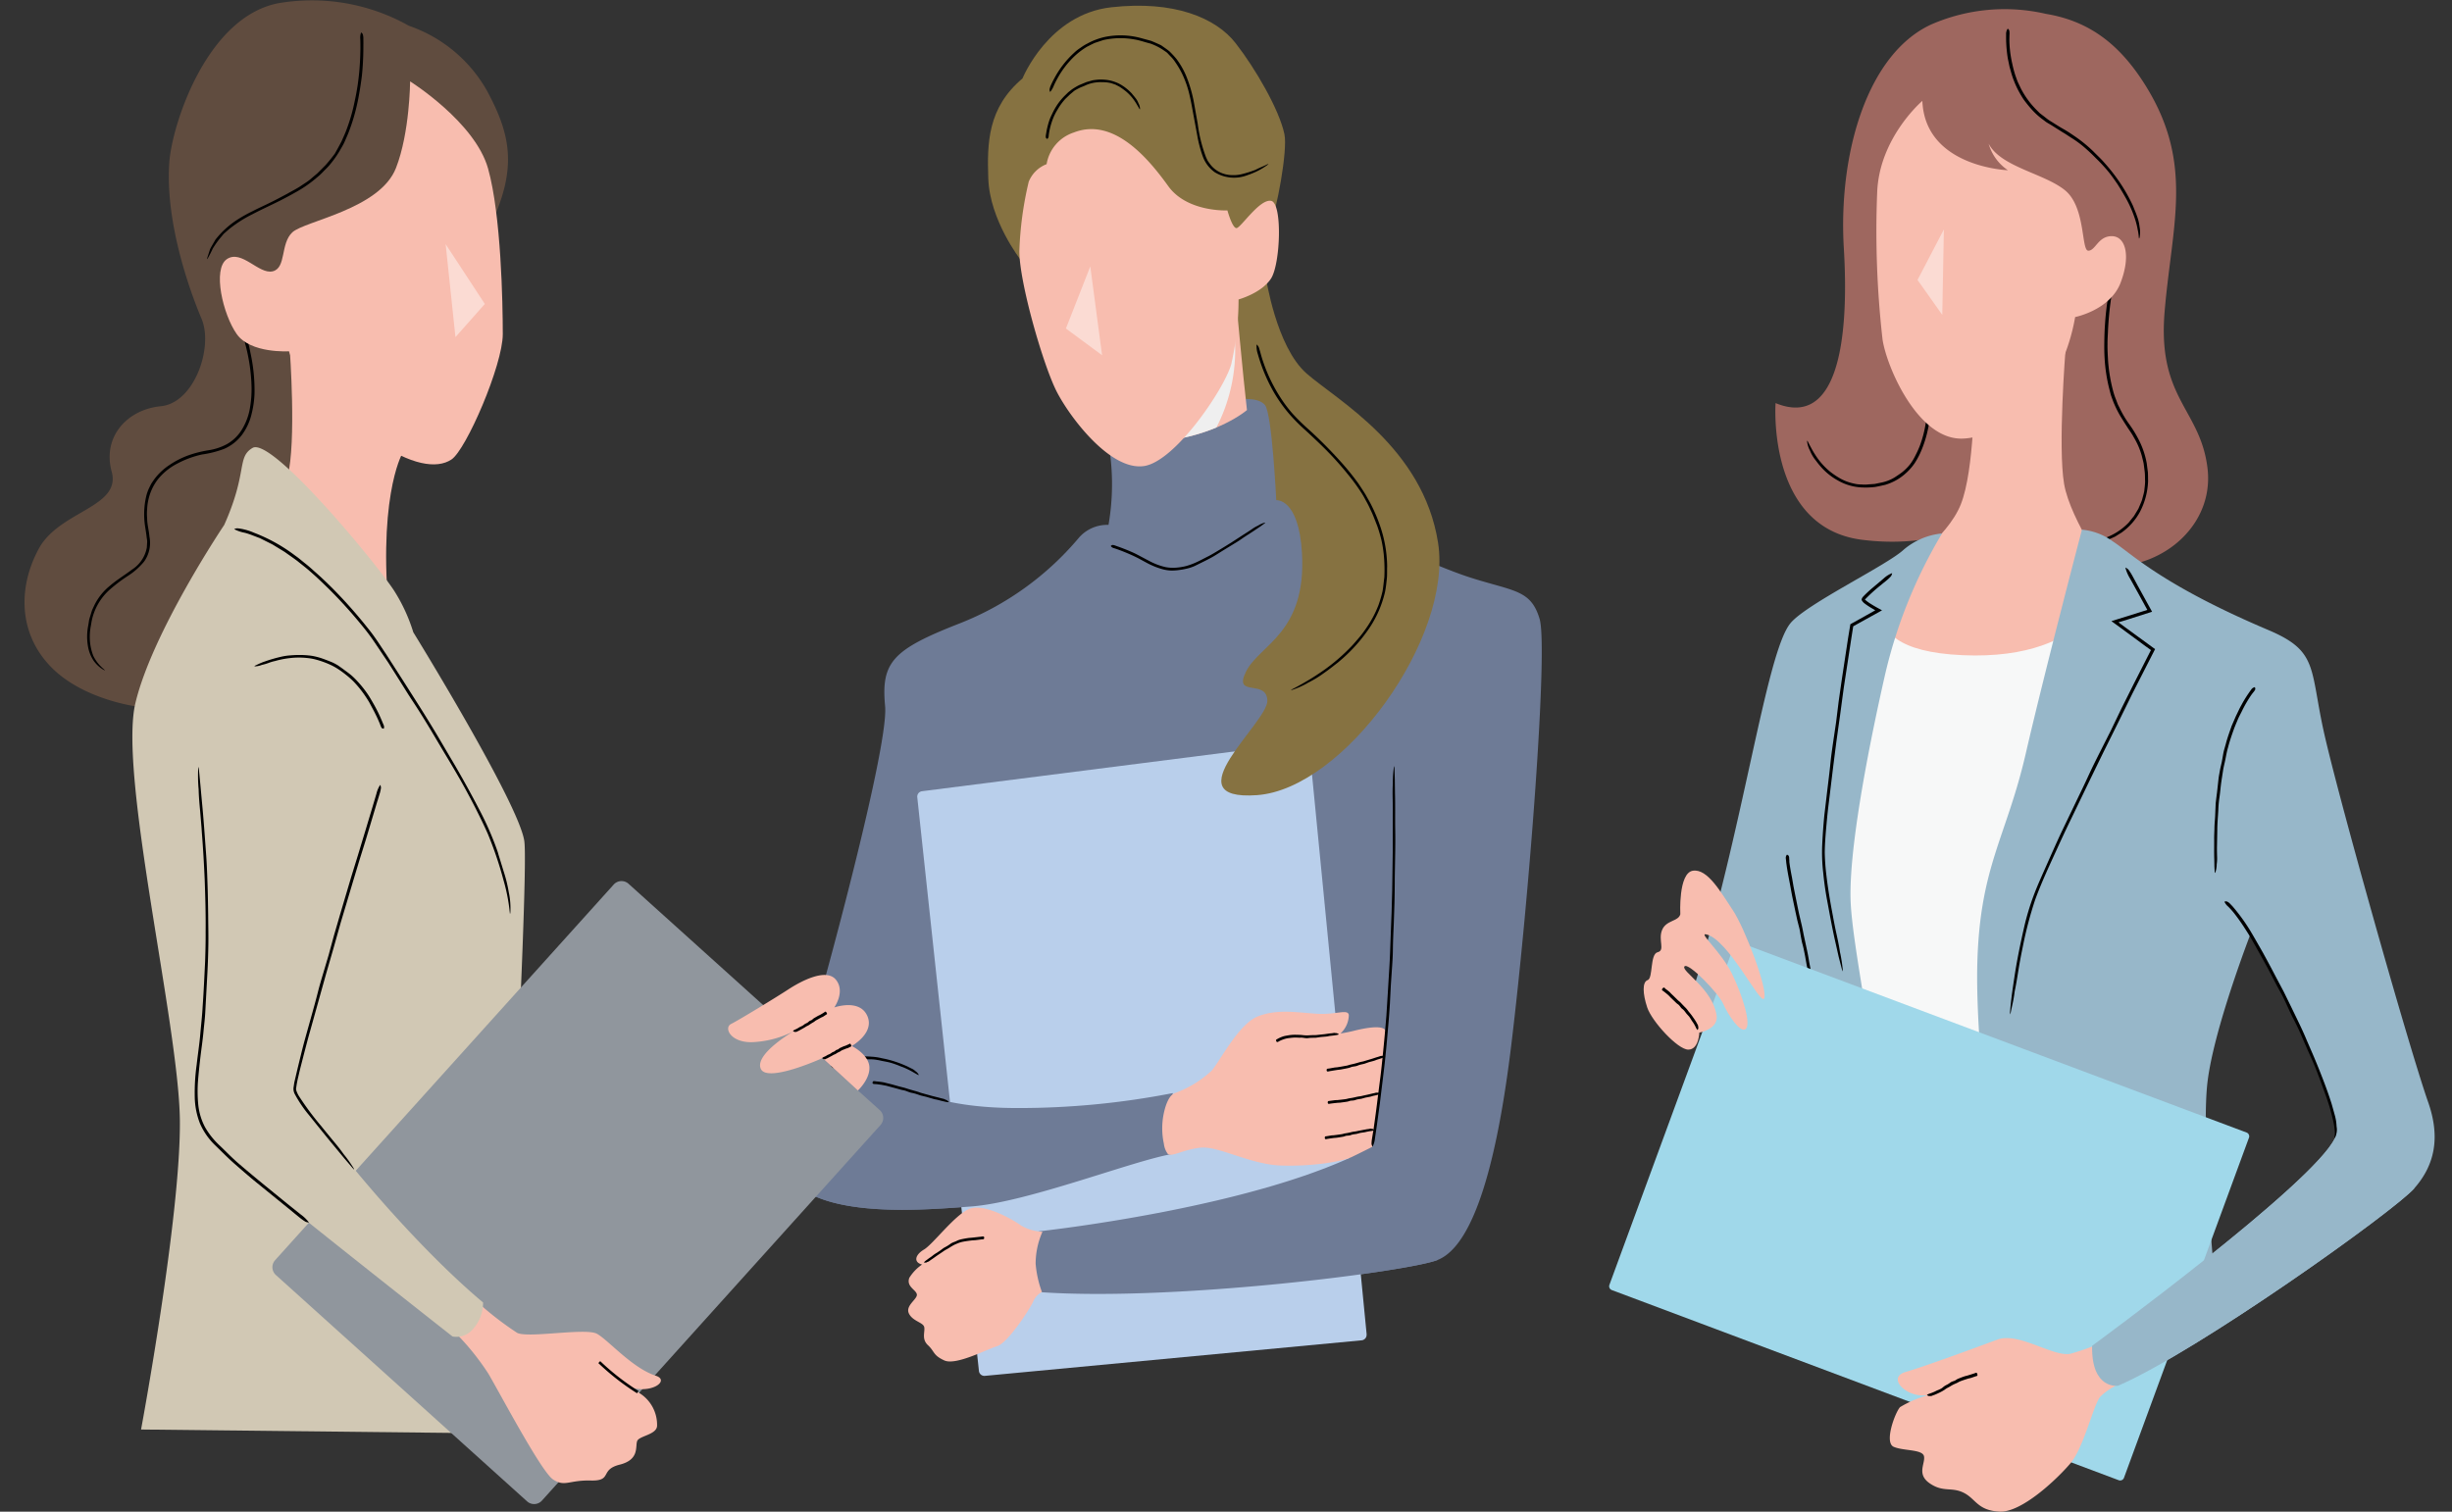 <svg xmlns="http://www.w3.org/2000/svg" xmlns:xlink="http://www.w3.org/1999/xlink" width="300" height="185" viewBox="0 0 300 185">
  <rect x="0" y="0" width="300" height="185" fill="#333333" stroke="none"/>
  <defs>
    <clipPath id="clip-path">
      <rect id="長方形_5041" data-name="長方形 5041" width="11.08" height="15.493" fill="none"/>
    </clipPath>
    <clipPath id="clip-path-2">
      <rect id="長方形_5042" data-name="長方形 5042" width="4.428" height="10.876" fill="none"/>
    </clipPath>
    <clipPath id="clip-path-3">
      <rect id="長方形_5043" data-name="長方形 5043" width="4.792" height="11.38" fill="none"/>
    </clipPath>
    <clipPath id="clip-path-4">
      <rect id="長方形_5044" data-name="長方形 5044" width="3.224" height="10.465" fill="none"/>
    </clipPath>
  </defs>
  <g id="グループ_18808" data-name="グループ 18808" transform="translate(-2705 -2128)">
    <g id="長方形_6050" data-name="長方形 6050" transform="translate(2705 2128)" fill="#fff" stroke="#707070" stroke-width="1" opacity="0">
      <rect width="300" height="185" stroke="none"/>
      <rect x="0.5" y="0.5" width="299" height="184" fill="none"/>
    </g>
    <path id="パス_24791" data-name="パス 24791" d="M127.343,160.542c-3.052.843,1.411-7.681-.931-7.507-6.929.514-20.531,1.668-23.227-5.133s1.8-11.292,2.7-13.6S116.4,97.215,115.89,91.824s.9-6.929,9.111-10.137A36.457,36.457,0,0,0,139.63,71.164a4.588,4.588,0,0,1,3.594-1.539,29.108,29.108,0,0,0-.129-10.651l18.351-6.929L172.1,62.567l1.059,7.314s9.336,4.619,14.532,6.255,7.218,1.444,8.277,5-1.283,34.166-3.465,52.132-5.518,24.9-8.982,26.306-32.113,5.1-48.667,3.946Z" transform="translate(2697.402 2122.61)" fill="#6e7b96"/>
    <path id="パス_24792" data-name="パス 24792" d="M176.825,173.787l-7.006-71.8a.671.671,0,0,0-.752-.6l-46.639,5.942a.671.671,0,0,0-.583.737l7.543,70.212a.671.671,0,0,0,.73.6l46.1-4.35a.671.671,0,0,0,.6-.733" transform="translate(2695.382 2117.501)" fill="#b9cfeb"/>
    <path id="パス_24793" data-name="パス 24793" d="M138.243,166.9s27.317-2.936,40.791-10.378l8,13.875c-3.465,1.411-32.113,5.1-48.667,3.946l-.014-.01a4.5,4.5,0,0,1-.114-7.433" transform="translate(2693.881 2111.79)" fill="#6e7b96"/>
    <path id="パス_24794" data-name="パス 24794" d="M114.35,147.395c4.748.256,7.106,3.1,17.757,3.1a98.263,98.263,0,0,0,18.976-1.828l.016,7.442c-4.748.77-17.757,5.919-24.686,6.433S105.88,164.2,103.186,157.4s1.8-11.292,2.695-13.6Z" transform="translate(2697.402 2113.108)" fill="#6e7b96"/>
    <path id="パス_24795" data-name="パス 24795" d="M149.11,74.266c.645.229,1.284.48,1.908.763.308.138.6.3.9.458l1.026.541a7.926,7.926,0,0,0,2.023.766,4.927,4.927,0,0,0,1.3.065,6.925,6.925,0,0,0,1.215-.2,8.3,8.3,0,0,0,1.084-.388c.559-.241,1.1-.545,1.65-.818.363-.19.716-.4,1.069-.614.62-.366,1.233-.749,1.843-1.134l1.625-1.054.163-.1.582-.382a4.658,4.658,0,0,1,.757-.446.727.727,0,0,0,.108-.065,3.141,3.141,0,0,1,.7-.3.239.239,0,0,1,.1,0,1.075,1.075,0,0,1-.093.087l-.48.353-.637.425c-.571.394-1.169.746-1.736,1.147-.331.236-.688.441-1.035.659l-1.147.7c-.4.248-.788.5-1.193.741-.323.19-.66.359-.993.531l-1.329.657a5.3,5.3,0,0,1-.822.285,8.16,8.16,0,0,1-1.051.2,5.943,5.943,0,0,1-1.035.069,4.658,4.658,0,0,1-1.043-.167,9.386,9.386,0,0,1-1.916-.777l-.994-.54c-.4-.205-.805-.394-1.217-.571-.372-.161-.749-.313-1.13-.454-.213-.08-.429-.155-.645-.223a.681.681,0,0,1-.391-.238c-.008-.012-.022-.029-.014-.035a.474.474,0,0,1,.175-.122.88.88,0,0,1,.246.03l.025.008.4.144Z" transform="translate(2692.646 2120.611)"/>
    <path id="パス_24796" data-name="パス 24796" d="M109.045,146.567a4,4,0,0,1,.824-1.066,4.281,4.281,0,0,1,.532-.393,5.63,5.63,0,0,1,.669-.356,5.868,5.868,0,0,1,1.364-.407,8.351,8.351,0,0,1,.854-.121,6.449,6.449,0,0,1,.811-.007q.375,0,.749.033a6.724,6.724,0,0,1,1.182.158c.255.066.52.1.775.167a12.764,12.764,0,0,1,1.331.4c.392.136.775.3,1.153.466l.108.058.4.2a1.623,1.623,0,0,1,.47.313.318.318,0,0,0,.066.048,1.143,1.143,0,0,1,.33.372c.015.021.007.053.01.08a.678.678,0,0,1-.075-.028l-.326-.179-.415-.239a9.822,9.822,0,0,0-1.179-.558c-.244-.075-.474-.192-.717-.274-.262-.1-.529-.187-.8-.264-.285-.07-.572-.126-.86-.178-.229-.04-.454-.108-.687-.138a4.383,4.383,0,0,0-.912-.078c-.175,0-.353-.016-.531-.023a4.751,4.751,0,0,0-.647-.024,4.83,4.83,0,0,0-.615.08c-.2.043-.416.048-.616.1a5.068,5.068,0,0,0-1.166.389,4.218,4.218,0,0,0-.606.323,3.655,3.655,0,0,0-.625.532,3.5,3.5,0,0,0-.454.589,2.805,2.805,0,0,0-.188.369.324.324,0,0,1-.2.215c-.011,0-.026.012-.032.006a.411.411,0,0,1-.134-.133c-.02-.04.007-.111.014-.169l.006-.016c.041-.086.082-.171.128-.253Z" transform="translate(2696.724 2113.066)"/>
    <path id="パス_24797" data-name="パス 24797" d="M136.965,175.193a2.361,2.361,0,0,0-1.091,1.219c-.449.963-3.1,5.021-4.379,5.406s-5.052,2.39-6.464,1.748-1.171-1.09-2-1.86-.337-1.652-.465-2.229-1.428-.706-1.877-1.668,1.043-1.733.979-2.31-1.316-.947-.93-2.037a5.451,5.451,0,0,1,1.565-1.632c-1.1-.29-.827-1.212.231-1.834,1.091-.641,3.657-4.106,5.454-4.94s5.454,1.284,6.416,1.989a5.671,5.671,0,0,0,2.631.77,9.614,9.614,0,0,0-.835,3.93,13.037,13.037,0,0,0,.77,3.449" transform="translate(2695.511 2110.927)" fill="#f8bdaf"/>
    <path id="パス_24798" data-name="パス 24798" d="M129.837,169.154l-.782.1-.388.024-.445.055c-.281.039-.561.081-.836.143a3.638,3.638,0,0,0-.478.156c-.142.058-.29.117-.434.19s-.263.142-.391.22c-.2.127-.4.255-.615.366a4.424,4.424,0,0,0-.4.256l-.694.468-.61.433-.063.039-.22.155a.694.694,0,0,1-.3.16.121.121,0,0,0-.043.024c-.085.068-.208.048-.317.062-.017,0-.041-.018-.063-.028a.2.2,0,0,1,.028-.044c.056-.054.111-.108.171-.158l.241-.176c.212-.169.451-.3.655-.477a3.6,3.6,0,0,1,.393-.272l.438-.283.441-.325c.123-.08.253-.147.38-.219a4.191,4.191,0,0,0,.483-.313,1.459,1.459,0,0,1,.295-.164c.126-.059.259-.1.388-.156a3.1,3.1,0,0,1,.38-.169,3.748,3.748,0,0,1,.393-.1c.262-.055.523-.1.785-.138l.442-.039.525-.058.475-.052.264-.035a.162.162,0,0,1,.185.087c.005.009.013.021.013.029a.725.725,0,0,1-.033.172c-.014.031-.057.039-.087.057H130l-.162.012Z" transform="translate(2695.288 2110.519)"/>
    <path id="パス_24799" data-name="パス 24799" d="M178.733,140.454c-.385.1-.966.217-1.638.332l.1-.107a3.131,3.131,0,0,0,.914-2.166c-.144-.77-1.54,0-3.9-.144s-4.908-.626-7.267.337-4.668,5.582-5.63,6.641a13.112,13.112,0,0,1-4.476,2.726c-.678.242-1.083,1.276-1.32,2.273a8.914,8.914,0,0,0-.033,3.947,2.54,2.54,0,0,0,.488,1.239c.514.385,1.78-.514,3.962-.77s6.095,2.053,9.881,2.182,7.473-.481,8.63-1.035c1.107-.529,2.526-1.251,2.526-1.251s.963-5.389,1.676-13.948c.1-1.151-2.63-.577-3.914-.256" transform="translate(2691.919 2113.696)" fill="#f8bdaf"/>
    <path id="パス_24800" data-name="パス 24800" d="M135.48,31.866s-3.77-4.812-3.946-9.945c-.149-4.332-.08-8.646,4.186-12.239,0,0,3.16-7.844,10.859-8.71s12.8,1.3,15.206,4.379,5.358,8.149,5.984,11.164c.414,2-.979,9.4-1.749,11.132l-5.662,3.3Z" transform="translate(2694.382 2127.919)" fill="#867241"/>
    <path id="パス_24801" data-name="パス 24801" d="M168.79,37.8s1.251,8.565,5,11.837,14.244,9.047,16.072,20.693-11.549,30.124-22.136,30.894,1.347-8.886,1.251-11.581-4.235-.289-2.6-3.562,7.411-4.683,6.834-14.5c-.4-6.75-3.145-6.448-3.145-6.448s-.513-10.587-1.379-11.646-3.273-.674-3.273-.674L163.69,38.86Z" transform="translate(2691.083 2124.085)" fill="#867241"/>
    <path id="パス_24802" data-name="パス 24802" d="M163.985,39.948s.963,10.587,1.412,14.373c0,0-3.594,3.144-10.715,3.849s9.3-18.222,9.3-18.222" transform="translate(2692.167 2123.863)" fill="#f8bdaf"/>
    <path id="パス_24803" data-name="パス 24803" d="M116.131,147.623c.317.024.634.062.947.117.153.031.3.072.456.112l.524.127.984.277.6.151.557.176.519.151c.276.074.551.15.818.251.177.068.363.108.545.161l.958.266.862.216.084.026.309.078a1.043,1.043,0,0,1,.381.138.166.166,0,0,0,.055.02c.128.025.208.135.307.213.014.013.017.045.025.067a.274.274,0,0,1-.06.006c-.091-.012-.183-.022-.273-.039l-.345-.079c-.314-.064-.617-.172-.935-.223-.185-.031-.365-.1-.547-.145l-.593-.175-.631-.151c-.166-.047-.326-.11-.491-.162a4.524,4.524,0,0,0-.654-.174,2.239,2.239,0,0,1-.377-.111c-.152-.053-.3-.119-.452-.163s-.3-.061-.452-.1l-.449-.126-.894-.239-.5-.134-.605-.116-.553-.073-.312-.019a.2.2,0,0,1-.2-.121c-.005-.01-.013-.023-.01-.03a.583.583,0,0,1,.07-.163c.022-.029.075-.028.115-.039h.012l.2.021Z" transform="translate(2696.014 2112.715)"/>
    <path id="パス_24804" data-name="パス 24804" d="M184.051,149.312q.329-2.247.6-4.5c.091-.71.191-1.5.284-2.22.106-.855.194-1.713.279-2.571.174-1.629.313-3.26.449-4.893.061-.974.125-2,.186-2.979.056-.941.112-1.874.169-2.812q.079-1.3.12-2.61c.054-1.4.1-2.725.158-4.146.026-.941.051-1.84.076-2.757l.069-4.835,0-4.326c0-.138,0-.289.005-.426.006-.519-.005-1.037-.014-1.554-.014-.663-.02-1.319.021-1.956.005-.088,0-.188,0-.282a14.323,14.323,0,0,1,.119-1.673.729.729,0,0,1,.056-.191c.008.1.018.221.023.279.013.454.028.907.04,1.329.007.571.015,1.132.022,1.707.042,1.545.005,3.09.033,4.64.014.9.008,1.821-.007,2.731-.017,1-.034,1.986-.051,2.991,0,1.043-.012,2.083-.038,3.125-.028.838-.056,1.67-.083,2.5-.048,1.091-.1,2.179-.111,3.268-.005.627-.048,1.269-.09,1.9-.052.765-.106,1.563-.157,2.324-.035.7-.077,1.527-.114,2.239-.048.757-.1,1.515-.164,2.272-.128,1.5-.254,3.008-.414,4.509-.082.839-.192,1.674-.291,2.511-.124,1.008-.245,2-.366,3q-.187,1.358-.371,2.709l-.221,1.515a2.885,2.885,0,0,1-.266.969c-.013.022-.033.06-.039.048a.894.894,0,0,1-.117-.316,4.165,4.165,0,0,1,.039-.534c.005-.03.006-.039.009-.056l.15-.927Z" transform="translate(2688.961 2117.17)"/>
    <g id="グループ_18763" data-name="グループ 18763" transform="translate(2845.075 2166.559)" style="mix-blend-mode: multiply;isolation: isolate">
      <g id="グループ_18762" data-name="グループ 18762">
        <g id="グループ_18761" data-name="グループ 18761" clip-path="url(#clip-path)">
          <path id="パス_24805" data-name="パス 24805" d="M163.875,45.382c-.151-1.368-1.8-1.935-2.181-2.369-3.152,3.876-8.469,10.822-8.783,13.923a12.718,12.718,0,0,0,.829,1.5,2.618,2.618,0,0,0,.944.053,24.162,24.162,0,0,0,6.979-1.715,20.736,20.736,0,0,0,2.212-11.39" transform="translate(-152.911 -43.013)" fill="#efefef"/>
        </g>
      </g>
    </g>
    <path id="パス_24806" data-name="パス 24806" d="M136.917,24.1a42.257,42.257,0,0,0-1.138,8.47c0,3.849,2.935,14.035,4.6,17.243s6.592,9.673,10.667,9.047c3.813-.585,9.752-9.352,10.652-12.431a35.759,35.759,0,0,0,.9-7.956s2.823-.77,3.977-2.567,1.412-9.24,0-9.5-3.721,3.336-4.235,3.336-1.106-2.165-1.106-2.165-4.925.24-7.234-2.968-6.6-8.489-11.534-6.576a4.917,4.917,0,0,0-3.353,3.882,3.842,3.842,0,0,0-2.2,2.182" transform="translate(2693.939 2126.174)" fill="#f8bdaf"/>
    <g id="グループ_18766" data-name="グループ 18766" transform="translate(2835.412 2160.603)" opacity="0.45">
      <g id="グループ_18765" data-name="グループ 18765">
        <g id="グループ_18764" data-name="グループ 18764" clip-path="url(#clip-path-2)">
          <path id="パス_24807" data-name="パス 24807" d="M145.115,36.369l-2.983,7.6,4.427,3.273Z" transform="translate(-142.131 -36.369)" fill="#fff"/>
        </g>
      </g>
    </g>
    <path id="パス_24808" data-name="パス 24808" d="M171.015,141.728a4.282,4.282,0,0,1,.728-.307,3.562,3.562,0,0,1,.379-.079c.146-.026.293-.053.44-.07a4.991,4.991,0,0,1,.842-.025c.17,0,.344.007.512.019.152.016.3.037.454.044a4.252,4.252,0,0,0,.428,0c.228-.012.454-.029.682-.022a3.861,3.861,0,0,0,.454-.034l.8-.085.709-.1.072,0,.255-.033a.667.667,0,0,1,.328,0,.1.1,0,0,0,.047,0c.1-.019.2.057.3.1.015.006.029.036.042.054a.225.225,0,0,1-.044.026c-.072.021-.143.042-.215.056l-.283.04c-.254.048-.513.048-.766.11a3.1,3.1,0,0,1-.454.055l-.5.044-.519.077c-.14.012-.281.007-.419.011a3.94,3.94,0,0,0-.552.039,1.3,1.3,0,0,1-.323,0c-.132-.01-.264-.041-.4-.052s-.255,0-.371,0l-.361-.017a4.686,4.686,0,0,0-.717.046c-.133.014-.268.028-.4.052a3.8,3.8,0,0,0-.467.132,3.613,3.613,0,0,0-.408.169,1.99,1.99,0,0,0-.214.12.155.155,0,0,1-.192-.006c-.007-.005-.021-.012-.023-.02a.579.579,0,0,1-.051-.168c0-.036.036-.061.057-.091l.007-.005.148-.075Z" transform="translate(2690.312 2113.396)"/>
    <path id="パス_24809" data-name="パス 24809" d="M177.972,145.7l.7-.126c.116-.019.235-.021.351-.036l.4-.064.761-.136c.154-.032.3-.089.454-.126l.433-.1.4-.107a5.137,5.137,0,0,1,.631-.165c.142-.026.278-.077.417-.117l.727-.217.644-.21.065-.016.231-.074a.637.637,0,0,1,.3-.056.091.091,0,0,0,.044-.008c.092-.037.2.021.3.043.015,0,.033.03.049.046a.167.167,0,0,1-.034.032c-.063.032-.126.066-.191.092l-.255.091c-.229.087-.472.134-.7.236a3.284,3.284,0,0,1-.413.127c-.151.043-.306.076-.456.125l-.467.166c-.126.039-.257.061-.385.091a2.629,2.629,0,0,0-.494.156,1.368,1.368,0,0,1-.291.076c-.121.024-.245.033-.364.062s-.223.082-.338.115-.233.056-.351.08l-.7.134c-.131.022-.265.029-.4.048l-.472.074-.426.071-.238.048a.145.145,0,0,1-.173-.078.066.066,0,0,1-.013-.028.8.8,0,0,1,.018-.173c.01-.033.048-.042.074-.062l.009,0,.146-.019Z" transform="translate(2689.595 2113.074)"/>
    <path id="パス_24810" data-name="パス 24810" d="M178.091,150.178l.628-.086c.1-.013.21-.006.314-.014l.359-.038c.228-.027.455-.049.681-.084.137-.022.271-.065.407-.092l.389-.063.357-.075a3.955,3.955,0,0,1,.568-.109,3.175,3.175,0,0,0,.376-.078l.658-.145.584-.14.058-.009c.07-.015.14-.029.209-.05a.5.5,0,0,1,.273-.02.074.074,0,0,0,.039,0c.083-.027.174.041.264.073.013.005.029.033.043.05a.158.158,0,0,1-.032.029c-.057.025-.115.052-.174.072l-.233.062c-.209.064-.427.082-.632.159a2.135,2.135,0,0,1-.375.083l-.411.081-.422.121c-.114.027-.231.035-.346.056a2.152,2.152,0,0,0-.446.113,1.077,1.077,0,0,1-.262.054c-.108.014-.219.012-.325.032s-.2.066-.3.09-.209.038-.315.054l-.628.085-.354.022-.42.045-.379.048-.212.034c-.057.012-.109,0-.152-.086a.059.059,0,0,1-.012-.029.918.918,0,0,1,.018-.172c.01-.031.045-.039.068-.057h.008l.13-.012Z" transform="translate(2689.58 2112.553)"/>
    <path id="パス_24811" data-name="パス 24811" d="M177.68,155.012l.588-.1c.1-.014.2-.01.294-.02l.337-.042.639-.09c.128-.022.254-.066.381-.093l.365-.062.336-.072a3.293,3.293,0,0,1,.535-.1,3.227,3.227,0,0,0,.355-.069l.623-.121.558-.106.056,0c.067-.011.134-.018.2-.033a.432.432,0,0,1,.263.005.061.061,0,0,0,.038,0c.082-.017.163.061.245.1.013.007.025.036.037.055a.137.137,0,0,1-.032.025c-.056.018-.111.038-.169.05l-.221.036a5.694,5.694,0,0,0-.6.111,2.34,2.34,0,0,1-.354.063c-.129.022-.26.036-.387.064l-.4.109c-.108.023-.218.03-.326.048a1.845,1.845,0,0,0-.418.107.922.922,0,0,1-.246.051c-.1.013-.206.011-.306.031s-.188.065-.284.09-.2.039-.295.055l-.589.091-.332.027-.394.052-.355.056-.2.039c-.053.013-.1,0-.143-.082a.088.088,0,0,1-.012-.028.95.95,0,0,1,.015-.174c.009-.032.04-.04.063-.059h.007l.122-.015Z" transform="translate(2689.621 2112.043)"/>
    <path id="パス_24812" data-name="パス 24812" d="M140.436,10.179a11.634,11.634,0,0,1,2.46-3.212,4.966,4.966,0,0,1,.789-.619,5.794,5.794,0,0,1,.854-.525,8.086,8.086,0,0,1,2.161-.809,9.53,9.53,0,0,1,4.338.133l1.279.349c.412.163.82.354,1.227.538.342.248.7.479,1.025.748a11.824,11.824,0,0,1,.857.931,9.853,9.853,0,0,1,1.165,2.019,16.574,16.574,0,0,1,1.012,3.535c.147.824.284,1.6.426,2.393a17.816,17.816,0,0,0,1.008,4.068l.194.417c.077.13.173.246.257.369a3.14,3.14,0,0,0,.611.656,3.406,3.406,0,0,0,1.621.716,2.108,2.108,0,0,0,.353.038,4.386,4.386,0,0,0,1.3-.1,14.16,14.16,0,0,0,1.6-.495,1.489,1.489,0,0,0,.223-.1c.49-.246.9-.386,1.329-.614a.674.674,0,0,1,.172-.049c-.064.056-.125.108-.193.16a8.945,8.945,0,0,1-1,.62,9.653,9.653,0,0,1-1.4.591,4.5,4.5,0,0,1-4-.366,4.11,4.11,0,0,1-1.459-1.935,15.144,15.144,0,0,1-.673-2.558c-.161-.87-.34-1.831-.5-2.7-.133-.718-.254-1.44-.424-2.148a12.472,12.472,0,0,0-.92-2.684,10.361,10.361,0,0,0-.828-1.411,4.162,4.162,0,0,0-.629-.77c-.117-.123-.23-.245-.342-.364s-.266-.2-.4-.3a7.007,7.007,0,0,0-1.694-.873c-.637-.153-1.259-.389-1.9-.494a9.511,9.511,0,0,0-3.858.07l-1.029.341c-.33.144-.649.318-.974.479a9.049,9.049,0,0,0-2.008,1.646,11.193,11.193,0,0,0-1.417,1.9c-.221.384-.431.775-.612,1.178a2.912,2.912,0,0,1-.427.765c-.015.017-.039.047-.043.035a.644.644,0,0,1-.069-.3,2.339,2.339,0,0,1,.139-.461c.012-.029.013-.033.02-.047.115-.256.243-.506.371-.754Z" transform="translate(2693.512 2127.501)"/>
    <path id="パス_24813" data-name="パス 24813" d="M168.9,48.958a19.671,19.671,0,0,0,2.17,4.554,16.539,16.539,0,0,0,1.493,1.988,27.183,27.183,0,0,0,2.067,2.02,54.642,54.642,0,0,1,3.893,3.933,31.5,31.5,0,0,1,2.112,2.624c.294.442.587.887.864,1.339.252.469.534.921.761,1.4a19.841,19.841,0,0,1,1.116,2.739,15.677,15.677,0,0,1,.756,4.633c-.022.52.015,1.043-.044,1.563s-.11,1.046-.216,1.559a13.339,13.339,0,0,1-2.3,4.967,19.631,19.631,0,0,1-3.349,3.574c-.118.109-.25.2-.377.3-.461.364-.924.725-1.406,1.058a13.3,13.3,0,0,1-1.882,1.162c-.089.045-.186.1-.278.158a10.426,10.426,0,0,1-1.727.757.8.8,0,0,1-.217.035l.274-.151c.441-.222.872-.467,1.3-.712.551-.318,1.1-.642,1.63-1a23.109,23.109,0,0,0,4.012-3.274c.362-.354.686-.745,1.017-1.131a12.26,12.26,0,0,0,.931-1.208,13.391,13.391,0,0,0,1.574-2.926,15.55,15.55,0,0,0,.487-1.666c.109-.567.144-1.147.226-1.718a19.22,19.22,0,0,0-.068-2.782,15.264,15.264,0,0,0-.29-1.8c-.145-.587-.317-1.171-.519-1.741-.26-.646-.495-1.321-.813-1.954a11.952,11.952,0,0,0-.584-1.157,10.993,10.993,0,0,0-.659-1.117,23.157,23.157,0,0,0-1.481-2.011c-.529-.66-1.084-1.3-1.654-1.929-1.141-1.242-2.369-2.4-3.614-3.548a21.061,21.061,0,0,1-2.007-2.031,17.973,17.973,0,0,1-1.949-2.8,20.341,20.341,0,0,1-1.294-2.8c-.2-.541-.383-1.09-.54-1.644a2.987,2.987,0,0,1-.158-1.121c0-.03.008-.077.018-.066a1.137,1.137,0,0,1,.229.287c.052.1.119.372.184.567.009.031.012.042.016.061.088.337.186.671.29,1Z" transform="translate(2690.585 2123.129)"/>
    <path id="パス_24814" data-name="パス 24814" d="M139.432,17.45a9.822,9.822,0,0,1,.4-1.632,7.7,7.7,0,0,1,.333-.757,8.333,8.333,0,0,1,.449-.843,7.24,7.24,0,0,1,1.126-1.415l.394-.386.435-.342a7.773,7.773,0,0,1,.9-.535l.894-.373.742-.211a7.629,7.629,0,0,1,.771-.091,6.32,6.32,0,0,1,1.033.047,4.77,4.77,0,0,1,1.709.6,6.133,6.133,0,0,1,1.258,1.018,1.209,1.209,0,0,1,.1.122c.123.15.252.294.365.45a2.206,2.206,0,0,1,.367.627.543.543,0,0,0,.047.094,1.544,1.544,0,0,1,.161.606c0,.031-.018.058-.028.086-.019-.028-.041-.053-.058-.082-.074-.138-.157-.273-.238-.409-.1-.177-.208-.35-.322-.518a5.625,5.625,0,0,0-1.105-1.222,8.294,8.294,0,0,0-.788-.56l-.47-.243-.5-.172a4.228,4.228,0,0,0-1.09-.126,4.492,4.492,0,0,0-.877.041,4.429,4.429,0,0,0-1.11.307,6.5,6.5,0,0,1-.619.26c-.249.111-.491.242-.731.375-.22.146-.406.337-.614.495l-.576.552a7.541,7.541,0,0,0-.939,1.281,8.084,8.084,0,0,0-.428.785,8.3,8.3,0,0,0-.376,1,8.774,8.774,0,0,0-.233.946c-.032.178-.061.359-.076.539a.483.483,0,0,1-.139.344c-.009.008-.022.022-.03.019a.453.453,0,0,1-.16-.117.554.554,0,0,1-.029-.2l0-.021c.014-.117.031-.231.053-.345Z" transform="translate(2693.566 2126.875)"/>
    <path id="パス_24815" data-name="パス 24815" d="M57.7,26.018c2.479-6.056,1.58-9.916-1.114-14.907a17.5,17.5,0,0,0-9.551-7.953A24.194,24.194,0,0,0,31.027.4c-8.784,1.73-12.981,14.911-13.309,19.433-.533,7.32,2.479,15.723,3.943,19.183s-.865,10.3-4.991,10.7-7.165,3.752-6.006,8c1.2,4.393-6.389,4.775-8.918,9.433S-.784,77.461,3.208,81.588,13.99,86.5,13.99,86.5Z" transform="translate(2708 2128)" fill="#604c3f"/>
    <path id="パス_24816" data-name="パス 24816" d="M28.506,47.832a21.493,21.493,0,0,1,.52,5.05,11.788,11.788,0,0,1-.347,2.49,7.018,7.018,0,0,1-1.219,2.642,5.474,5.474,0,0,1-2.188,1.69,12.771,12.771,0,0,1-2.658.671A11.751,11.751,0,0,0,19.56,61.5a7.314,7.314,0,0,0-2.353,1.911,6.342,6.342,0,0,0-1.172,2.534,6.243,6.243,0,0,0-.147,1.109,6.018,6.018,0,0,0,0,1.122c0,.764.218,1.468.283,2.264a3.935,3.935,0,0,1-.655,3.04,8.43,8.43,0,0,1-2.055,1.8,19.008,19.008,0,0,0-2.11,1.6,7,7,0,0,0-2.266,3.97l-.076.454a7.084,7.084,0,0,0-.133,1.67A6.291,6.291,0,0,0,9.292,85c.039.084.086.181.137.266a5.008,5.008,0,0,0,1.155,1.383.824.824,0,0,1,.148.167c-.092-.048-.188-.092-.279-.149a3.993,3.993,0,0,1-1.094-1.025,4.481,4.481,0,0,1-.71-1.785,6.916,6.916,0,0,1,.039-2.587l.1-.639c.048-.211.123-.416.184-.624s.122-.417.195-.62l.277-.592a7.046,7.046,0,0,1,1.911-2.37c.846-.726,1.805-1.294,2.674-1.959a4.069,4.069,0,0,0,1.82-2.7c.013-.223.028-.443.041-.663s-.049-.446-.07-.669c-.048-.44-.132-.913-.2-1.372a9.7,9.7,0,0,1,.174-3.655,5.026,5.026,0,0,1,.377-1.012c.082-.162.158-.329.248-.486l.307-.45a7.261,7.261,0,0,1,1.909-1.806A10.523,10.523,0,0,1,20.877,60.5a13.732,13.732,0,0,1,2.474-.635,6.921,6.921,0,0,0,2.292-.753,5.068,5.068,0,0,0,1.738-1.627,7.338,7.338,0,0,0,1.029-2.5,13.482,13.482,0,0,0,.238-3.282,21.394,21.394,0,0,0-.337-2.981c-.1-.551-.217-1.1-.359-1.644a4.009,4.009,0,0,1-.181-1.088c0-.03,0-.077.013-.068a.9.9,0,0,1,.268.259,4.068,4.068,0,0,1,.208.562l.015.062c.087.339.162.68.235,1.023Z" transform="translate(2707.115 2123.244)"/>
    <path id="パス_24817" data-name="パス 24817" d="M49.943,11.114s7.936,4.974,9.534,10.665,1.8,16.471,1.8,20.264S56.8,56.185,55,57.383s-5.008.682-9.3-2.313-8.584-4.842-10.582-10.93c0,0-4.691.3-6.388-2.1s-3-7.985-1.2-9.184,3.893,1.9,5.59,1.5.915-3.378,2.412-4.775,10.7-2.811,12.678-7.87c1.692-4.324,1.73-10.6,1.73-10.6" transform="translate(2705.238 2126.849)" fill="#f8bdaf"/>
    <g id="グループ_18769" data-name="グループ 18769" transform="translate(2759.524 2157.878)" opacity="0.45">
      <g id="グループ_18768" data-name="グループ 18768">
        <g id="グループ_18767" data-name="グループ 18767" clip-path="url(#clip-path-3)">
          <path id="パス_24818" data-name="パス 24818" d="M57.476,33.33l1.2,11.38,3.594-4.06Z" transform="translate(-57.476 -33.33)" fill="#fff"/>
        </g>
      </g>
    </g>
    <path id="パス_24819" data-name="パス 24819" d="M36.172,47.583S37,58.812,35.9,63.109L48.511,81.825c-1.8-15.8,1.386-21.488,1.386-21.488L37.974,45.919Z" transform="translate(2704.283 2123.245)" fill="#f8bdaf"/>
    <path id="パス_24820" data-name="パス 24820" d="M15.784,181.267s4.886-26.236,4.748-37.881S13.012,101.1,15.091,92.368s10.865-21.8,10.865-21.8c2.912-6.516,1.508-8.266,3.467-9.427,2.4-1.424,15.786,14.9,17.45,17.675A20.861,20.861,0,0,1,49.091,83.7s12.963,21,13.586,25.577-3.12,72.47-3.12,72.47Z" transform="translate(2706.475 2121.677)" fill="#d1c8b4"/>
    <path id="パス_24821" data-name="パス 24821" d="M30.96,72.634a20.445,20.445,0,0,1,5.157,2.859c.4.271.764.6,1.142.895s.748.613,1.1.94c.842.731,1.649,1.5,2.434,2.293a58.213,58.213,0,0,1,4.2,4.757c.821.993,1.5,2.1,2.216,3.158l1.963,3.057c.6.944,1.2,1.887,1.807,2.841.956,1.506,1.892,3.019,2.8,4.56.61,1.035,1.2,2.045,1.805,3.064q1.572,2.7,3.009,5.469a37.364,37.364,0,0,1,2.244,5.138c.062.175.1.351.157.526.2.64.393,1.272.589,1.915a17.137,17.137,0,0,1,.614,2.458c.018.114.045.241.07.361a9.71,9.71,0,0,1,.143,2.16,1,1,0,0,1-.047.247c-.016-.121-.036-.272-.046-.356-.057-.564-.142-1.125-.247-1.682a21.5,21.5,0,0,0-.507-2.127,44.72,44.72,0,0,0-1.91-5.639c-.463-1.062-.991-2.117-1.515-3.164q-.875-1.71-1.821-3.389-1-1.744-2.043-3.463L52.63,96.744c-.729-1.2-1.463-2.4-2.239-3.563-.444-.672-.877-1.378-1.313-2.069-.527-.839-1.07-1.7-1.6-2.536-.516-.767-1.089-1.617-1.611-2.393a26.88,26.88,0,0,0-1.749-2.322,57.259,57.259,0,0,0-3.9-4.3c-.772-.757-1.547-1.505-2.367-2.21-.483-.428-1-.813-1.5-1.221-.513-.389-1.048-.749-1.571-1.126L33.3,74.1l-1.561-.783c-.61-.216-1.208-.49-1.835-.648a4.579,4.579,0,0,1-1.215-.406c-.029-.017-.078-.043-.063-.047a1.042,1.042,0,0,1,.4-.092,6.483,6.483,0,0,1,.693.111c.035.01.049.012.073.018a6.789,6.789,0,0,1,1.169.378Z" transform="translate(2705.036 2120.531)"/>
    <path id="パス_24822" data-name="パス 24822" d="M46.7,97.785a18.818,18.818,0,0,0-.837-1.754l-.453-.845c-.189-.317-.392-.627-.6-.93a13.406,13.406,0,0,0-1.337-1.623,11.365,11.365,0,0,0-.96-.839,11.845,11.845,0,0,0-.974-.7,7.425,7.425,0,0,0-.978-.524,11.274,11.274,0,0,0-1.655-.587,6.538,6.538,0,0,0-1.149-.2,9.237,9.237,0,0,0-2.046.017,11.042,11.042,0,0,0-1.8.354l-.177.04a5.441,5.441,0,0,0-.632.2,6.416,6.416,0,0,1-.8.236.64.64,0,0,0-.114.04,2.632,2.632,0,0,1-.723.14.244.244,0,0,1-.1-.027.953.953,0,0,1,.1-.065l.524-.247c.227-.1.456-.192.692-.27a17.974,17.974,0,0,1,1.942-.562,7.119,7.119,0,0,1,1.18-.175,12,12,0,0,1,1.307-.043,9.712,9.712,0,0,1,1.366.113,8.484,8.484,0,0,1,1.067.269c.455.155.9.33,1.346.512a6.137,6.137,0,0,1,.739.4c.281.2.563.391.829.6.268.191.532.385.786.6a9.248,9.248,0,0,1,.714.7,13.186,13.186,0,0,1,1.243,1.548c.212.3.394.624.581.94.22.381.437.764.631,1.157q.269.531.5,1.079c.084.2.162.388.258.617a.569.569,0,0,1,.041.448c-.006.013-.013.035-.023.032a.562.562,0,0,1-.212-.06c-.045-.029-.084-.128-.126-.2l-.009-.022-.141-.376Z" transform="translate(2704.753 2118.739)"/>
    <path id="パス_24823" data-name="パス 24823" d="M34.258,168.494l30.734,27.7a1.286,1.286,0,0,0,1.817-.094l41.43-45.971a1.287,1.287,0,0,0-.1-1.817l-30.734-27.7a1.288,1.288,0,0,0-1.818.1L34.164,166.677a1.286,1.286,0,0,0,.094,1.817" transform="translate(2704.496 2115.544)" fill="#90969d"/>
    <path id="パス_24824" data-name="パス 24824" d="M109.013,137.088s1.386-1.941.208-3.4-4.229.139-5.822,1.179-6.03,3.743-7,4.228,0,2.427,2.842,2.219a12.325,12.325,0,0,0,4.765-1.3s-4.748,2.756-3.986,4.558,7.556-1.3,7.556-1.3l4.332,3.969s1.543-1.421,1.4-2.946-2.149-2.5-2.149-2.5,3.022-1.686,1.8-3.882c-1.04-1.872-3.951-.832-3.951-.832" transform="translate(2698.055 2114.215)" fill="#f8bdaf"/>
    <path id="パス_24825" data-name="パス 24825" d="M62.073,178.3a38.535,38.535,0,0,0,4.315,3.276c1.318.693,8.388-.642,9.774.121s4.3,4.194,7.191,5.129c1.753.567-.45,2.253-3.154,1.421h0a10.926,10.926,0,0,0,.957.59,4.572,4.572,0,0,1,2.357,4.09c0,1.11-2.149,1.248-2.426,1.872s.347,2.288-2.149,2.912-.832,2.01-3.536,1.941-3.171.832-4.627-.139-6.6-10.744-7.919-12.962a30.858,30.858,0,0,0-3.761-4.714s2.01-.485,2.981-3.535" transform="translate(2701.88 2109.535)" fill="#f8bdaf"/>
    <path id="パス_24826" data-name="パス 24826" d="M78.443,185.952a29.641,29.641,0,0,0,4.713,3.674" transform="translate(2699.876 2108.743)" fill="none" stroke="#000" stroke-miterlimit="10" stroke-width="0.329"/>
    <path id="パス_24827" data-name="パス 24827" d="M55.25,178.853s-25.04-19.669-27.4-22.025l8.04-9.149c0,2.218,12.841,18.42,23.1,27.016a4.822,4.822,0,0,1-1.213,3.223,2.638,2.638,0,0,1-2.53.936" transform="translate(2705.115 2112.706)" fill="#d1c8b4"/>
    <path id="パス_24828" data-name="パス 24828" d="M35.169,159.116l-4.679-3.8c-.762-.631-1.509-1.279-2.256-1.932-.873-.754-1.666-1.571-2.492-2.371a8.273,8.273,0,0,1-1.878-2.7,9.328,9.328,0,0,1-.632-3.226,24.739,24.739,0,0,1,.238-3.969c.138-1.235.329-2.465.438-3.7.1-1.148.234-2.294.294-3.444.131-1.826.209-3.65.3-5.482.038-1.212.072-2.432.062-3.648.022-2.134-.039-4.267-.117-6.4-.084-1.907-.194-3.812-.346-5.714-.013-.185-.025-.379-.037-.563-.057-.684-.113-1.363-.17-2.051-.084-.875-.16-1.739-.184-2.584,0-.117-.015-.249-.027-.373a18.444,18.444,0,0,1-.03-2.22,1.143,1.143,0,0,1,.048-.254c.015.125.035.28.047.368.056.592.112,1.182.166,1.749.069.751.137,1.5.206,2.251.2,2.038.334,4.08.488,6.127.092,1.194.138,2.408.179,3.614.051,1.32.067,2.643.089,3.962.01,1.381.048,2.761.013,4.142q-.031,1.655-.125,3.314c-.076,1.409-.149,2.746-.235,4.328-.036.83-.143,1.677-.223,2.515-.093,1.027-.247,2.046-.37,3.066q-.176,1.48-.3,2.942a16.632,16.632,0,0,0,.026,2.966A7.444,7.444,0,0,0,24.5,148.8a9.512,9.512,0,0,0,1.829,2.275c.809.775,1.569,1.578,2.422,2.287,1.008.867,2.035,1.716,3.064,2.56l2.8,2.282L36.2,159.47a4.819,4.819,0,0,1,.959.915c.02.028.053.073.037.07a1.222,1.222,0,0,1-.415-.1,6.8,6.8,0,0,1-.585-.4l-.059-.047-.967-.786Z" transform="translate(2705.595 2117.159)"/>
    <path id="パス_24829" data-name="パス 24829" d="M46.973,109.132q-.71,2.381-1.424,4.764c-.234.752-.489,1.571-.729,2.337-.276.912-.545,1.806-.818,2.706q-.768,2.578-1.537,5.147c-.289,1.031-.593,2.106-.885,3.141-.286.991-.57,1.973-.856,2.959-.255.913-.511,1.823-.77,2.75-.411,1.473-.8,2.878-1.218,4.368-.278.963-.522,1.94-.78,2.911-.211.853-.449,1.7-.635,2.559a12.548,12.548,0,0,0-.255,1.268l-.048.31a.949.949,0,0,0,.054.259,3.555,3.555,0,0,0,.259.56,35.234,35.234,0,0,0,2.794,3.767l.29.364c.358.438.713.871,1.076,1.313.465.556.92,1.11,1.322,1.682.056.078.125.163.192.242a16,16,0,0,1,1.045,1.5.858.858,0,0,1,.082.2c-.074-.076-.166-.174-.212-.222-.322-.377-.641-.751-.943-1.1-.4-.48-.789-.955-1.188-1.437-1.084-1.3-2.136-2.617-3.2-3.937a15.2,15.2,0,0,1-1.686-2.487,1.389,1.389,0,0,1-.192-.835c.048-.274.074-.56.139-.825.125-.532.249-1.06.374-1.594.273-1.107.534-2.215.83-3.316q.368-1.322.735-2.634c.318-1.149.645-2.293.934-3.449.166-.664.368-1.338.564-2,.239-.8.489-1.638.726-2.439.2-.745.437-1.606.642-2.363.236-.811.463-1.592.695-2.389.468-1.58.935-3.155,1.406-4.741.264-.859.546-1.77.814-2.637.321-1.06.638-2.107.957-3.155q.429-1.432.859-2.859c.158-.532.314-1.059.474-1.6a3.322,3.322,0,0,1,.423-1.011c.018-.023.043-.062.048-.048a.971.971,0,0,1,.082.358,4.452,4.452,0,0,1-.118.576l-.018.059-.3.983Z" transform="translate(2704.199 2116.903)"/>
    <path id="パス_24830" data-name="パス 24830" d="M44.038,5.853c.006,1.186-.039,2.372-.15,3.553-.05.583-.147,1.159-.23,1.736-.109.666-.221,1.331-.368,1.99a23.433,23.433,0,0,1-1.117,3.677c-.151.349-.3.705-.465,1.075-.164.354-.376.687-.566,1.029a12.721,12.721,0,0,1-1.29,1.8c-.224.259-.479.491-.715.74a6.853,6.853,0,0,1-.75.7,15.114,15.114,0,0,1-2.675,1.856c-.624.358-1.261.693-1.9,1.021-1.125.562-2.272,1.079-3.373,1.659a15.408,15.408,0,0,0-2.793,1.78l-.246.21-.445.389-.376.452a10.973,10.973,0,0,0-.868,1.2,1.912,1.912,0,0,0-.113.183c-.195.438-.38.77-.586,1.152a.535.535,0,0,1-.111.124c.017-.071.03-.143.053-.213.112-.345.223-.69.322-1,.195-.4.445-.781.66-1.174a10.831,10.831,0,0,1,2.681-2.445,18.168,18.168,0,0,1,1.861-1.043c.69-.361,1.4-.671,2.094-1.017.731-.351,1.439-.739,2.152-1.115.556-.324,1.139-.608,1.674-.966.347-.238.709-.454,1.04-.713.288-.244.584-.495.959-.81l1.031-1.033c.39-.446.766-.911,1.12-1.388.282-.5.558-1,.82-1.507.233-.532.485-1.058.674-1.611a22,22,0,0,0,.943-3.352c.142-.634.256-1.275.354-1.918.11-.77.2-1.545.247-2.322.056-.7.076-1.407.09-2.113,0-.394,0-.791-.015-1.183a1.827,1.827,0,0,1,.083-.776c.008-.02.02-.053.029-.045a.638.638,0,0,1,.194.217,2.163,2.163,0,0,1,.068.418c0,.029,0,.031,0,.045l.007.736Z" transform="translate(2705.421 2127.541)"/>
    <path id="パス_24831" data-name="パス 24831" d="M108.944,138.473c-.126.086-.253.174-.385.253-.065.039-.14.06-.209.094l-.229.125-.434.24c-.086.052-.16.124-.244.179s-.165.093-.245.143l-.222.143a1.719,1.719,0,0,1-.36.213,1.644,1.644,0,0,0-.239.141l-.424.243-.384.211-.04.015c-.047.022-.1.042-.142.069a.248.248,0,0,1-.2.039.036.036,0,0,0-.028.006c-.057.03-.144-.034-.22-.064-.012,0-.03-.032-.045-.05a.083.083,0,0,1,.016-.03,1.036,1.036,0,0,1,.109-.08l.153-.073a2.714,2.714,0,0,0,.41-.218,1.3,1.3,0,0,1,.241-.128c.088-.046.181-.085.266-.137s.165-.131.253-.187c.071-.046.15-.073.222-.114a.946.946,0,0,0,.266-.192.528.528,0,0,1,.16-.1c.07-.035.147-.056.212-.1s.11-.107.17-.151.127-.082.192-.12l.391-.227.229-.107.262-.15.231-.144a1.483,1.483,0,0,0,.122-.091c.031-.027.073-.027.146.038a.075.075,0,0,1,.022.022,1.212,1.212,0,0,1,.081.166c.01.033-.008.05-.016.074l0,0-.082.048Z" transform="translate(2697.137 2113.698)"/>
    <path id="パス_24832" data-name="パス 24832" d="M112.345,142.855l-.341.166c-.056.025-.123.031-.182.052l-.2.081c-.126.052-.255.1-.377.16-.074.037-.138.1-.211.136l-.211.1c-.065.034-.127.069-.188.109a1.245,1.245,0,0,1-.306.16,1.258,1.258,0,0,0-.2.108l-.355.191-.318.169a.211.211,0,0,1-.034.011,1.165,1.165,0,0,0-.117.056.177.177,0,0,1-.169.023.028.028,0,0,0-.024,0c-.046.026-.125-.044-.193-.077a.364.364,0,0,1-.042-.051c0-.01.005-.023.012-.029a.638.638,0,0,1,.089-.069c.041-.023.088-.036.129-.061a2.171,2.171,0,0,0,.342-.177.83.83,0,0,1,.2-.1,2.439,2.439,0,0,0,.224-.107l.214-.153c.059-.036.127-.054.19-.084a.691.691,0,0,0,.228-.152.343.343,0,0,1,.138-.079,1.639,1.639,0,0,0,.183-.065c.055-.03.1-.086.148-.121a1.2,1.2,0,0,1,.169-.087l.342-.157c.065-.027.137-.039.2-.064l.232-.1.207-.094a.84.84,0,0,0,.111-.062c.03-.019.066-.011.126.065a.144.144,0,0,1,.019.026,1.743,1.743,0,0,1,.059.174c.007.033-.01.045-.017.065l0,0-.074.029Z" transform="translate(2696.725 2113.244)"/>
    <path id="パス_24833" data-name="パス 24833" d="M252.475,84.016l26.09.749-4.649,64.774-31.037-1.2.45-51.279Z" transform="translate(2682.847 2119.299)" fill="#f7f8f8"/>
    <path id="パス_24834" data-name="パス 24834" d="M272.068,1.827a22.445,22.445,0,0,0-14.079,1.315c-7.812,3.63-11.343,15.813-10.651,27.365s-.854,22.034-8.351,18.954c0,0-1.105,15.244,10.569,16.726,10.46,1.327,16.338-3.337,16.338-3.337s9.777,6.028,10.931,6.292c8.12,1.865,15.927-4.041,15.011-11.7-.869-7.265-6.139-8.49-5.251-19.152s3.624-18.069-2.285-27.618c-3.15-5.09-6.91-7.968-12.232-8.845" transform="translate(2683.253 2127.871)" fill="#9e675f"/>
    <path id="パス_24835" data-name="パス 24835" d="M258.429,51.834a24.505,24.505,0,0,1,.058,2.739c-.021.449-.068.9-.121,1.344-.054.516-.133,1.031-.222,1.543a14.4,14.4,0,0,1-.836,2.844,9.859,9.859,0,0,1-.834,1.61,6.749,6.749,0,0,1-1.138,1.291,6.3,6.3,0,0,1-1.317.913,6.415,6.415,0,0,1-1.182.477c-.411.092-.824.191-1.24.261a9.827,9.827,0,0,1-1.688.051,6.463,6.463,0,0,1-2.833-.839,7.75,7.75,0,0,1-2.068-1.648l-.171-.2c-.209-.238-.391-.5-.587-.746a4.58,4.58,0,0,1-.589-1.034l-.075-.153a3.132,3.132,0,0,1-.289-.976.277.277,0,0,1,.023-.129l.082.143c.112.235.236.466.362.695a9.454,9.454,0,0,0,.508.87,8.658,8.658,0,0,0,1.791,2.053,9.53,9.53,0,0,0,1.325.894,5.813,5.813,0,0,0,1.636.6,3.537,3.537,0,0,0,.905.109,4.219,4.219,0,0,0,.909-.011l.728-.051.718-.15a5.014,5.014,0,0,0,1.764-.68c.3-.2.611-.4.9-.626a6.187,6.187,0,0,0,.948-.954,6.6,6.6,0,0,0,.671-1.114,11.521,11.521,0,0,0,.542-1.209,13.972,13.972,0,0,0,.675-2.564c.087-.489.165-.979.218-1.475.058-.592.089-1.188.1-1.784.009-.54-.005-1.079-.034-1.618-.017-.3-.039-.6-.075-.9a1.021,1.021,0,0,1,.056-.6c.008-.016.02-.042.03-.037a.562.562,0,0,1,.217.148,1.263,1.263,0,0,1,.092.316l0,.034.043.566Z" transform="translate(2682.804 2122.742)"/>
    <path id="パス_24836" data-name="パス 24836" d="M284.352,40.961c-.165,1.164-.264,2.335-.328,3.509-.016.578-.07,1.155-.061,1.734-.015.669.032,1.337.065,2a19.932,19.932,0,0,0,.624,3.745,8.525,8.525,0,0,0,.369,1.09l.2.537q.132.261.256.513a12.759,12.759,0,0,0,1.1,1.858,13.923,13.923,0,0,1,1.095,1.752,10.326,10.326,0,0,1,1.09,3.095c.048.378.093.722.141,1.087.021.365.017.733.024,1.1a8.8,8.8,0,0,1-.974,3.711,7.5,7.5,0,0,1-2.282,2.585l-.292.179c-.177.109-.35.228-.532.328l-.57.253a4.688,4.688,0,0,1-1.5.437,2.049,2.049,0,0,0-.218.05,6.022,6.022,0,0,1-1.323.013.4.4,0,0,1-.151-.051c.071-.017.141-.038.212-.049l1.013-.153c.428-.089.849-.215,1.271-.327a7.67,7.67,0,0,0,2.965-1.9c.242-.3.44-.549.653-.813l.545-.9c.144-.353.306-.7.439-1.059.093-.371.208-.738.278-1.113.035-.4.1-.8.1-1.194-.022-.4,0-.8-.054-1.2-.041-.32-.081-.63-.122-.95-.064-.313-.149-.623-.224-.933a9.056,9.056,0,0,0-.992-2.3c-.22-.427-.522-.819-.783-1.231-.322-.495-.664-1.036-.974-1.558a14.014,14.014,0,0,1-.762-1.6c-.1-.281-.212-.563-.3-.849l-.222-.872a20.071,20.071,0,0,1-.52-3.524c-.042-.662-.047-1.321-.037-1.983.007-.788.036-1.577.095-2.362.048-.712.121-1.421.209-2.129.055-.394.107-.777.163-1.187a1.515,1.515,0,0,1,.256-.749c.014-.017.035-.045.042-.035a.734.734,0,0,1,.151.26,2.526,2.526,0,0,1-.016.417c0,.028-.005.03-.007.044l-.117.718Z" transform="translate(2678.89 2123.907)"/>
    <path id="パス_24837" data-name="パス 24837" d="M258.377,13.77s-5.266,4.476-5.528,11.188a117.249,117.249,0,0,0,.658,18.034c.526,3.423,4.344,12.243,9.741,12.111s10.662-6.319,11.979-8.951a23.8,23.8,0,0,0,1.842-5.924s4.279-.845,5.561-4.2.593-5.7-1.086-5.7-1.975,1.777-2.863,1.777-.295-5.323-2.861-7.4-7.854-2.836-9.335-5.7a5.814,5.814,0,0,0,2.359,3.254s-10.139-.359-10.468-8.487" transform="translate(2681.823 2126.574)" fill="#f8bdaf"/>
    <g id="グループ_18772" data-name="グループ 18772" transform="translate(2939.608 2156.074)" opacity="0.45">
      <g id="グループ_18771" data-name="グループ 18771">
        <g id="グループ_18770" data-name="グループ 18770" clip-path="url(#clip-path-4)">
          <path id="パス_24838" data-name="パス 24838" d="M261.589,31.317,258.363,37.5l3.028,4.278Z" transform="translate(-258.364 -31.317)" fill="#fff"/>
        </g>
      </g>
    </g>
    <path id="パス_24839" data-name="パス 24839" d="M275.97,47.679s-.953,11.976-.177,16.486S281.615,75.7,281.615,75.7s-2.083,10.126-18.217,9.422-7.719-10.457-7.719-10.457,5.78-3.764,7.471-7.992S264.808,52.5,264.808,52.5Z" transform="translate(2681.749 2123.062)" fill="#f8bdaf"/>
    <path id="パス_24840" data-name="パス 24840" d="M321.686,142.386c-2.4-6.835-11.3-38.4-12.876-45.826s-.716-9.438-6.657-11.958c-13.083-5.547-16.789-9.389-19.039-10.851a7.579,7.579,0,0,0-3.79-1.443s-4.513,17.168-6.875,27.4-5.585,13.738-5.923,25.546,2.981,34.5,2.981,34.5l11.058,12.426c-.112,5.4,3.168,4.892,3.168,4.892C293.4,172.917,317.525,155.712,320,152.9s3.2-6.185,1.687-10.514m-11.414,4.385c-1.247,2.646-7.928,8.452-14.638,13.845l-.351.281c-.416-5.168-1.138-15.624-.642-20.592.568-5.685,4.171-15.523,5.291-18.478,4.744,7.585,11.364,22.773,10.34,24.944" transform="translate(2680.401 2120.512)" fill="#97b7c9"/>
    <path id="パス_24841" data-name="パス 24841" d="M301.357,123.793a22.414,22.414,0,0,1,1.88,2.57c.276.441.537.891.794,1.342.306.535.6,1.043.894,1.561q.826,1.5,1.609,3.01l.971,1.831c.29.592.574,1.171.861,1.758.261.538.521,1.073.792,1.632.417.865.827,1.733,1.194,2.623l.761,1.758q.658,1.546,1.257,3.119.541,1.4,1,2.844c.025.09.055.2.081.287.1.351.192.689.292,1.047a5.786,5.786,0,0,1,.227,1.358,1.952,1.952,0,0,0,.024.2,2.085,2.085,0,0,1-.189,1.169c-.025.054-.066.068-.1.1.008-.062.012-.122.025-.18a2.861,2.861,0,0,0,0-.879,8.943,8.943,0,0,0-.2-1.151,25.528,25.528,0,0,0-.911-3.068l-.645-1.775c-.244-.645-.485-1.293-.753-1.927-.276-.667-.585-1.318-.876-1.978l-.687-1.589c-.3-.691-.623-1.375-.976-2.041-.206-.382-.385-.791-.573-1.187-.23-.486-.44-.982-.684-1.459-.232-.463-.493-.908-.738-1.363l-.729-1.4q-.728-1.386-1.5-2.748l-.856-1.521q-.53-.9-1.106-1.764-.522-.784-1.1-1.521a8.811,8.811,0,0,0-.7-.773,1.65,1.65,0,0,1-.424-.541c-.006-.02-.02-.049-.008-.052a.536.536,0,0,1,.277-.025,1.384,1.384,0,0,1,.332.212l.029.029c.151.165.319.319.455.492Z" transform="translate(2676.905 2115.257)"/>
    <path id="パス_24842" data-name="パス 24842" d="M227.658,128.889c6.185-19.53,8.933-41.316,11.961-45.057,1.912-2.361,11.864-7.122,13.889-9.034a8.5,8.5,0,0,1,4.626-1.968.023.023,0,0,1,.027.034,59.912,59.912,0,0,0-7.015,17.528c-2.361,10.458-4.272,21.2-4.16,27.045s3.561,21.16,5.7,40.166Z" transform="translate(2684.424 2120.458)" fill="#97b7c9"/>
    <path id="パス_24843" data-name="パス 24843" d="M240.811,117.489c.078.679.208,1.362.342,2.045l.172,1.015c.082.412.156.783.232,1.167.152.745.3,1.493.454,2.218.1.411.216.919.315,1.339s.174.847.261,1.273l.254,1.177c.136.623.271,1.245.371,1.877.064.418.158.833.238,1.249l.4,2.194.333,1.967c.007.057.018.138.025.2.037.238.07.459.108.708a4.147,4.147,0,0,1,.075.9.649.649,0,0,0,.012.13,2.742,2.742,0,0,1-.051.784c0,.04-.037.065-.056.1a.877.877,0,0,1-.04-.125c-.042-.218-.084-.436-.116-.6-.039-.264-.073-.506-.114-.777-.114-.7-.19-1.409-.34-2.107-.088-.407-.136-.826-.208-1.239-.076-.45-.151-.887-.23-1.356-.091-.42-.212-.984-.3-1.406-.069-.389-.136-.76-.2-1.132-.1-.493-.188-.985-.325-1.468-.079-.278-.128-.57-.183-.857-.065-.351-.114-.705-.191-1.054-.066-.259-.184-.717-.255-1l-.223-1.024c-.143-.677-.282-1.345-.428-2.038-.063-.341-.144-.789-.209-1.146-.091-.475-.175-.918-.261-1.368-.072-.415-.147-.829-.2-1.25-.04-.233-.051-.475-.083-.712a.609.609,0,0,1,.116-.472c.01-.012.025-.03.034-.024a.691.691,0,0,1,.2.139.725.725,0,0,1,.058.233v.024c0,.138.02.28.03.419Z" transform="translate(2683.106 2115.917)"/>
    <path id="パス_24844" data-name="パス 24844" d="M303.442,94.694a15.607,15.607,0,0,0-1.151,1.953c-.159.339-.346.664-.5,1.006-.168.4-.339.8-.494,1.2-.279.777-.551,1.557-.757,2.359-.144.481-.224.979-.325,1.471-.093.464-.221.922-.287,1.392-.066.426-.133.847-.2,1.3-.1.691-.144,1.389-.254,2.08a13.277,13.277,0,0,0-.117,1.388c-.041.814-.127,1.624-.126,2.44l-.041,2.186c0,.065,0,.151,0,.215,0,.264.008.512.013.786a4.978,4.978,0,0,1-.04.99.759.759,0,0,0-.005.143,3.346,3.346,0,0,1-.151.851c-.009.043-.045.066-.068.1a1.067,1.067,0,0,1-.024-.141c-.013-.242-.027-.484-.038-.673,0-.294-.008-.567-.013-.867-.029-.784-.008-1.568-.012-2.354-.011-.46.019-.924.031-1.387,0-.506.059-1.011.086-1.516.02-.482.046-1.1.066-1.588.053-.431.1-.846.157-1.262.053-.48.094-.851.183-1.654.03-.317.094-.639.152-.958.064-.39.162-.774.251-1.159.054-.3.143-.8.2-1.125.076-.379.2-.749.3-1.123.192-.746.46-1.471.715-2.2.156-.359.352-.812.514-1.186.231-.459.431-.934.69-1.381.216-.412.463-.809.715-1.2.151-.214.293-.435.454-.644a.671.671,0,0,1,.427-.315c.016,0,.041-.006.043,0a.753.753,0,0,1,.047.241c-.005.062-.085.151-.126.236l-.017.022c-.094.122-.2.237-.284.367Z" transform="translate(2677.052 2118.283)"/>
    <path id="パス_24845" data-name="パス 24845" d="M294.553,152.563l-15.287,41.608a.5.5,0,0,1-.644.3L216.6,171.2a.5.5,0,0,1-.293-.639l15.287-41.609a.5.5,0,0,1,.644-.295l62.026,23.265a.5.5,0,0,1,.293.639" transform="translate(2685.603 2114.679)" fill="#a0d8ea"/>
    <path id="パス_24846" data-name="パス 24846" d="M259.156,189.7a13.081,13.081,0,0,0-3.328,1.428c-.6.675-1.968,4.33-.768,4.854s3.561.281,3.71,1.181-.937,2.175.713,3.3,2.643.394,4.142,1.143,1.668,2.156,4.367,2.306,7.047-3.973,8.7-5.923,2.849-7.347,3.674-8.171a7.049,7.049,0,0,1,1.8-1.275l-2.83-4.835a27.765,27.765,0,0,1-2.643.88c-2.1.45-6.335-2.7-8.959-1.724s-8.884,3.279-11.208,3.954-.037,3.017,2.287,2.868Z" transform="translate(2681.635 2109.082)" fill="#f8bdaf"/>
    <path id="パス_24847" data-name="パス 24847" d="M265.64,187.833l-.614.209c-.1.032-.21.046-.313.074l-.352.112c-.222.074-.445.146-.662.234-.132.053-.252.134-.38.194l-.366.162c-.11.056-.221.11-.326.175a5.126,5.126,0,0,1-.506.284,2.829,2.829,0,0,0-.325.219,5.574,5.574,0,0,1-.632.351c-.192.093-.385.178-.578.259l-.059.018c-.071.026-.143.048-.212.08a.433.433,0,0,1-.285.046.068.068,0,0,0-.04.006c-.085.035-.188-.039-.284-.073-.014,0-.032-.037-.049-.057a.141.141,0,0,1,.03-.034,1.6,1.6,0,0,1,.169-.089l.229-.083a4.494,4.494,0,0,0,.611-.252,2.72,2.72,0,0,1,.354-.16,3.34,3.34,0,0,0,.377-.185c.13-.078.217-.177.349-.27a2.592,2.592,0,0,1,.322-.182,2.441,2.441,0,0,0,.405-.258.963.963,0,0,1,.246-.128c.1-.046.217-.067.318-.117s.184-.121.28-.171a2.747,2.747,0,0,1,.3-.13c.2-.081.408-.158.615-.227.116-.039.237-.06.354-.094l.416-.129.375-.121c.07-.023.14-.047.208-.075s.112-.014.175.073a.077.077,0,0,1,.018.03,1.171,1.171,0,0,1,.021.2c0,.038-.036.052-.056.076l-.007,0-.129.036Z" transform="translate(2681.11 2108.592)"/>
    <path id="パス_24848" data-name="パス 24848" d="M311.9,155.374c-2.644,5.611-29.707,25.415-29.707,25.415-.112,5.4,3.168,4.892,3.168,4.892,9.671-4.161,33.792-21.367,36.266-24.178Z" transform="translate(2678.777 2111.909)" fill="#97b7c9"/>
    <path id="パス_24849" data-name="パス 24849" d="M225.47,124.19s-.263-5.042,1.536-5.323,3.43,2.643,4.892,4.835,4.33,9.728,3.823,10.8c-.433.915-4.4-7.334-7.121-7.853-.885-.169,1.892,2.174,3.186,4.817s2.424,6.288,1.649,6.8c-.675.45-2.156-1.818-2.718-3.112s-4.292-5.136-4.742-4.573,3.445,2.717,3.936,6c.251,1.676-2.118,2.1-2.118,2.1s-.056,2.08-1.349,2.08-4.461-3.467-5.023-5.154-.619-3.13.056-3.355.262-3.186,1.218-3.411.037-1.481.543-2.717,2.005-1.031,2.23-1.931" transform="translate(2685.115 2115.692)" fill="#f8bdaf"/>
    <path id="パス_24850" data-name="パス 24850" d="M223.861,134.939c.181.13.359.264.529.407.083.071.151.16.229.236l.273.26.507.5c.1.1.227.182.33.285l.282.3.265.274a2.763,2.763,0,0,1,.4.459c.077.11.169.21.253.316.149.184.288.376.42.571.125.171.236.353.346.534l.027.057.112.2a.463.463,0,0,1,.08.283.063.063,0,0,0,.012.04c.045.082-.017.192-.039.29,0,.015-.033.036-.051.054a.147.147,0,0,1-.038-.026,1.812,1.812,0,0,1-.108-.157l-.108-.218a3.738,3.738,0,0,0-.335-.568,3.769,3.769,0,0,1-.213-.325,3.919,3.919,0,0,0-.238-.353l-.3-.329-.216-.282a1.454,1.454,0,0,0-.331-.328.945.945,0,0,1-.186-.2,3.193,3.193,0,0,0-.209-.257c-.077-.074-.172-.128-.255-.2a3.21,3.21,0,0,1-.234-.222l-.465-.442-.249-.261c-.1-.1-.211-.194-.322-.284s-.2-.163-.3-.241a1.848,1.848,0,0,0-.178-.122c-.051-.029-.076-.079-.047-.182a.087.087,0,0,1,.013-.032.881.881,0,0,1,.145-.14c.032-.021.065,0,.1,0l.007,0,.109.087Z" transform="translate(2684.856 2114.036)"/>
    <path id="パス_24851" data-name="パス 24851" d="M286.546,79.579l1.822,3.312-2.927.93-.789.245-.343.1-.055.011c-.11-.07.484.368.827.621l2.892,2.111.762.554q-1.4,2.742-2.792,5.475l-1.822,3.709q-.87,1.749-1.737,3.493c-.525,1.08-1.051,2.16-1.582,3.25-.838,1.736-1.65,3.422-2.495,5.172-.553,1.141-1.09,2.3-1.618,3.456-.926,2.026-1.874,4.056-2.631,6.133a47,47,0,0,0-1.512,5.759c-.039.189-.08.387-.119.576q-.212,1.052-.385,2.11c-.149.9-.283,1.8-.465,2.662-.024.119-.043.256-.059.385-.112.87-.3,1.531-.44,2.273a1.186,1.186,0,0,1-.1.255c.006-.132.013-.294.017-.388.055-.611.117-1.221.192-1.831.1-.782.218-1.562.336-2.341.316-2.118.755-4.214,1.235-6.308a30.818,30.818,0,0,1,1.1-3.628c.484-1.3,1.062-2.555,1.619-3.817.584-1.32,1.167-2.636,1.776-3.944q.753-1.564,1.5-3.121c.653-1.362,1.318-2.714,1.943-4.086.362-.787.763-1.582,1.155-2.368l1.454-2.876c.433-.9.907-1.886,1.344-2.794l1.41-2.818,2.168-4.266-.875-.637-2.813-2.074-1.146-.835L286.722,83l1.065-.336-1.081-1.974-1.025-1.851a4.913,4.913,0,0,1-.557-1.269c-.007-.035-.022-.091-.006-.082a1.247,1.247,0,0,1,.367.259,6.852,6.852,0,0,1,.406.622c.018.031.026.047.038.068l.621,1.145Z" transform="translate(2679.937 2119.976)"/>
    <path id="パス_24852" data-name="パス 24852" d="M252.429,79.788a19.727,19.727,0,0,0-1.822,1.66c-.173-.048.324.341.629.526.389.242.541.345,1.434.821l-.33.187-2.446,1.353-.749.418q-.153.96-.3,1.916c-.285,1.863-.57,3.727-.853,5.582-.151,1.117-.307,2.279-.456,3.4-.151,1.073-.3,2.138-.449,3.207-.126.989-.253,1.975-.381,2.977-.194,1.594-.378,3.121-.574,4.732-.135,1.044-.224,2.1-.32,3.149-.074.921-.143,1.841-.15,2.755a27.486,27.486,0,0,0,.2,2.748c.192,1.639.47,3.269.781,4.894.029.156.059.324.087.48.113.584.226,1.168.354,1.748.163.744.322,1.478.427,2.2.014.1.04.212.065.317a18.971,18.971,0,0,1,.286,1.9.87.87,0,0,1-.014.229l-.1-.307-.383-1.479c-.143-.64-.286-1.272-.431-1.915-.391-1.734-.7-3.484-1.028-5.235-.184-1.025-.327-2.07-.43-3.115a21.392,21.392,0,0,1-.124-3.448c.055-1.2.143-2.4.257-3.589.113-.956.226-1.906.338-2.856.148-1.246.31-2.487.431-3.733.073-.716.18-1.448.281-2.171.129-.874.263-1.777.391-2.647.1-.809.214-1.734.316-2.555.125-.879.247-1.727.371-2.59.26-1.713.519-3.423.779-5.141.092-.558.186-1.13.281-1.707l1.2-.665,1.85-1.039-.622-.367c-.224-.141-.447-.285-.663-.453a1.2,1.2,0,0,1-.324-.332c-.166-.181.052-.442.117-.517a14.95,14.95,0,0,1,1.164-1.085l1.346-1.137a3.281,3.281,0,0,1,.969-.628c.029-.009.074-.027.071-.012a1.023,1.023,0,0,1-.139.363,4.916,4.916,0,0,1-.441.429l-.05.041-.835.681Z" transform="translate(2682.595 2119.894)"/>
    <path id="パス_24853" data-name="パス 24853" d="M270.852,5.161a13.829,13.829,0,0,0,.353,3.028,13.589,13.589,0,0,0,.385,1.452c.1.272.191.548.3.814l.374.785a10.557,10.557,0,0,0,1.947,2.654l.355.356.4.307c.27.2.519.423.8.6.542.33,1.06.676,1.626,1,.525.291,1.023.627,1.518.965a17.233,17.233,0,0,1,2.212,1.808c.437.455.914.877,1.326,1.36a22.162,22.162,0,0,1,2.041,2.633,20.746,20.746,0,0,1,1.457,2.606c.046.087.075.182.113.273.13.335.281.661.391,1a5.272,5.272,0,0,1,.328,1.319c.019.117.023.146.031.194a3.154,3.154,0,0,1-.027,1.163.338.338,0,0,1-.062.129c-.012-.063-.028-.125-.033-.187a6.008,6.008,0,0,0-.127-.881,9.641,9.641,0,0,0-.267-1.118,14.274,14.274,0,0,0-1.248-2.877c-.3-.532-.623-1.064-.953-1.587-.383-.557-.767-1.114-1.2-1.632a19.832,19.832,0,0,0-1.444-1.548c-.392-.406-.8-.793-1.225-1.169a12.818,12.818,0,0,0-1.768-1.325c-.359-.225-.711-.478-1.084-.69l-1.347-.85c-.218-.138-.449-.258-.665-.4l-.622-.468a8.729,8.729,0,0,1-1.156-1.081,14.8,14.8,0,0,1-.988-1.226,13.214,13.214,0,0,1-.784-1.363,12.32,12.32,0,0,1-.65-1.626c-.1-.339-.191-.671-.285-1l-.212-1.02a16.448,16.448,0,0,1-.192-1.874c-.018-.351-.018-.7-.014-1.056a1.146,1.146,0,0,1,.169-.68c.013-.015.03-.041.039-.033a.725.725,0,0,1,.177.216,2.25,2.25,0,0,1,.033.36l0,.038c-.016.209-.013.42-.019.629Z" transform="translate(2679.991 2127.594)"/>
  </g>
</svg>
